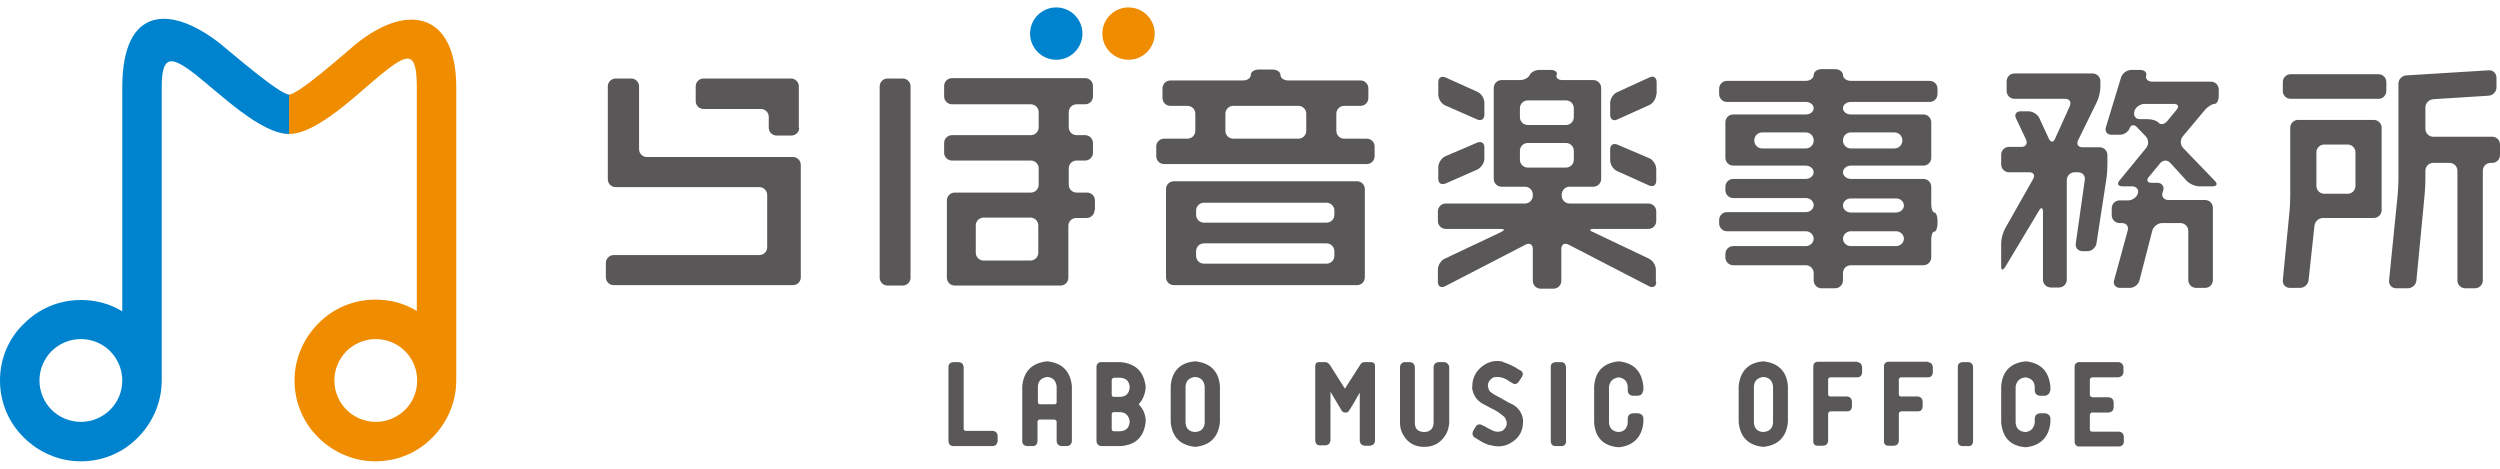 <?xml version="1.0" encoding="utf-8"?>
<!-- Generator: Adobe Illustrator 24.2.0, SVG Export Plug-In . SVG Version: 6.00 Build 0)  -->
<svg version="1.1" id="レイヤー_1" xmlns="http://www.w3.org/2000/svg" xmlns:xlink="http://www.w3.org/1999/xlink" x="0px"
	 y="0px" viewBox="0 0 640 120" style="enable-background:new 0 0 640 120;" xml:space="preserve">
<style type="text/css">
	.st0{fill:#595757;}
	.st1{fill:#0083CE;}
	.st2{fill:#F08C00;}
	.st3{fill:none;}
</style>
<g>
	<g>
		<g>
			<path class="st0" d="M205,71c0,1.1-0.9,2-2,2h-45.9c-1.1,0-2-0.9-2-2v-3.7c0-1.1,0.9-2,2-2h37.3c1.1,0,2-0.9,2-2V49.9
				c0-1.1-0.9-2-2-2h-36.8c-1.1,0-2-0.9-2-2V22.1c0-1.1,0.9-2,2-2h4c1.1,0,2,0.9,2,2v16.1c0,1.1,0.9,2,2,2H203c1.1,0,2,0.9,2,2V71z
				 M204.6,32.7c0,1.1-0.9,2-2,2h-3.8c-1.1,0-2-0.9-2-2v-2.8c0-1.1-0.9-2-2-2h-14.7c-1.1,0-2-0.9-2-2v-3.8c0-1.1,0.9-2,2-2h22.4
				c1.1,0,2,0.9,2,2V32.7z"/>
		</g>
		<g>
			<path class="st0" d="M233.1,71.1c0,1.1-0.9,2-2,2h-3.9c-1.1,0-2-0.9-2-2v-49c0-1.1,0.9-2,2-2h3.9c1.1,0,2,0.9,2,2V71.1z
				 M280.2,53.8c0,1.1-0.9,2-2,2h-2.7c-1.1,0-2,0.9-2,2v13.3c0,1.1-0.9,2-2,2h-27.1c-1.1,0-2-0.9-2-2V51.3c0-1.1,0.9-2,2-2h19.5
				c1.1,0,2-0.9,2-2v-4.2c0-1.1-0.9-2-2-2h-20.2c-1.1,0-2-0.9-2-2v-2.5c0-1.1,0.9-2,2-2h20.2c1.1,0,2-0.9,2-2v-3.9c0-1.1-0.9-2-2-2
				h-20.2c-1.1,0-2-0.9-2-2v-2.7c0-1.1,0.9-2,2-2h34.1c1.1,0,2,0.9,2,2v2.7c0,1.1-0.9,2-2,2h-2.2c-1.1,0-2,0.9-2,2v3.9
				c0,1.1,0.9,2,2,2h2.2c1.1,0,2,0.9,2,2v2.5c0,1.1-0.9,2-2,2h-2.2c-1.1,0-2,0.9-2,2v4.2c0,1.1,0.9,2,2,2h2.7c1.1,0,2,0.9,2,2V53.8z
				 M263.8,66.7c1.1,0,2-0.9,2-2v-7c0-1.1-0.9-2-2-2h-12c-1.1,0-2,0.9-2,2v7c0,1.1,0.9,2,2,2H263.8z"/>
		</g>
		<g>
			<path class="st0" d="M351.9,40c0,1.1-0.9,2-2,2h-51.9c-1.1,0-2-0.9-2-2v-2.5c0-1.1,0.9-2,2-2h6c1.1,0,2-0.9,2-2v-4.4
				c0-1.1-0.9-2-2-2h-4.4c-1.1,0-2-0.9-2-2v-2.5c0-1.1,0.9-2,2-2h18.6c1.1,0,2-0.6,2-1.4c0-0.8,0.9-1.4,2-1.4h3.6c1.1,0,2,0.6,2,1.4
				c0,0.8,0.9,1.4,2,1.4h18.5c1.1,0,2,0.9,2,2v2.5c0,1.1-0.9,2-2,2h-4.2c-1.1,0-2,0.9-2,2v4.4c0,1.1,0.9,2,2,2h5.8c1.1,0,2,0.9,2,2
				V40z M349.4,71c0,1.1-0.9,2-2,2h-46.9c-1.1,0-2-0.9-2-2V48.4c0-1.1,0.9-2,2-2h46.9c1.1,0,2,0.9,2,2V71z M339.6,57
				c1.1,0,2-0.9,2-2v-1.1c0-1.1-0.9-2-2-2h-31.4c-1.1,0-2,0.9-2,2V55c0,1.1,0.9,2,2,2H339.6z M339.6,67.5c1.1,0,2-0.9,2-2v-1.2
				c0-1.1-0.9-2-2-2h-31.4c-1.1,0-2,0.9-2,2v1.2c0,1.1,0.9,2,2,2H339.6z M332.4,35.5c1.1,0,2-0.9,2-2v-4.4c0-1.1-0.9-2-2-2h-16.7
				c-1.1,0-2,0.9-2,2v4.4c0,1.1,0.9,2,2,2H332.4z"/>
		</g>
		<g>
			<path class="st0" d="M424,72.2c0,1.1-0.8,1.6-1.8,1.1l-20.7-10.7c-1-0.5-1.8,0-1.8,1.1v8.2c0,1.1-0.9,2-2,2h-3.3
				c-1.1,0-2-0.9-2-2v-8.2c0-1.1-0.8-1.6-1.8-1.1l-20.7,10.7c-1,0.5-1.8,0-1.8-1.1v-3.2c0-1.1,0.8-2.4,1.8-2.8l14.4-6.8
				c1-0.5,0.9-0.8-0.2-0.8h-14c-1.1,0-2-0.9-2-2v-2.5c0-1.1,0.9-2,2-2h20.3c1.1,0,2-0.9,2-2v-0.3c0-1.1-0.9-2-2-2h-6
				c-1.1,0-2-0.9-2-2V22.5c0-1.1,0.9-2,2-2h4.7c1.1,0,2.2-0.6,2.5-1.3c0.3-0.7,1.4-1.3,2.5-1.3h2.9c1.1,0,1.8,0.6,1.5,1.3
				c-0.3,0.7,0.4,1.3,1.5,1.3h7.9c1.1,0,2,0.9,2,2v23.3c0,1.1-0.9,2-2,2h-6.1c-1.1,0-2,0.9-2,2v0.3c0,1.1,0.9,2,2,2H422
				c1.1,0,2,0.9,2,2v2.5c0,1.1-0.9,2-2,2h-14c-1.1,0-1.2,0.4-0.2,0.8l14.3,6.8c1,0.5,1.8,1.7,1.8,2.8V72.2z M380,29.4
				c0,1.1-0.8,1.6-1.8,1.2l-8.2-3.6c-1-0.4-1.8-1.7-1.8-2.8V21c0-1.1,0.8-1.6,1.8-1.2l8.2,3.7c1,0.4,1.8,1.7,1.8,2.8V29.4z
				 M380,40.6c0,1.1-0.8,2.3-1.8,2.8l-8.2,3.6c-1,0.4-1.8-0.1-1.8-1.2v-3c0-1.1,0.8-2.3,1.8-2.8l8.2-3.5c1-0.4,1.8,0.1,1.8,1.2V40.6
				z M400.9,32c1.1,0,2-0.9,2-2v-2.3c0-1.1-0.9-2-2-2h-9.8c-1.1,0-2,0.9-2,2V30c0,1.1,0.9,2,2,2H400.9z M400.9,42.9c1.1,0,2-0.9,2-2
				v-2.3c0-1.1-0.9-2-2-2h-9.8c-1.1,0-2,0.9-2,2v2.3c0,1.1,0.9,2,2,2H400.9z M424,24.1c0,1.1-0.8,2.4-1.8,2.8l-8.2,3.7
				c-1,0.5-1.8-0.1-1.8-1.2v-3c0-1.1,0.8-2.4,1.8-2.8l8.3-3.8c1-0.5,1.8,0.1,1.8,1.2V24.1z M424,46.3c0,1.1-0.8,1.6-1.8,1.2
				l-8.2-3.7c-1-0.4-1.8-1.7-1.8-2.8v-2.8c0-1.1,0.8-1.6,1.8-1.2l8.2,3.5c1,0.4,1.8,1.7,1.8,2.8V46.3z"/>
		</g>
		<g>
			<path class="st0" d="M496,57.3c0,1.1-0.4,2-0.8,2c-0.5,0-0.8,0.9-0.8,2v4.6c0,1.1-0.9,2-2,2h-18.6c-1.1,0-2,0.9-2,2v1.9
				c0,1.1-0.9,2-2,2h-3.5c-1.1,0-2-0.9-2-2v-1.9c0-1.1-0.9-2-2-2h-18.6c-1.1,0-2-0.9-2-2V65c0-1.1,0.9-2,2-2h18.6c1.1,0,2-0.9,2-1.9
				c0-1-0.9-1.9-2-1.9h-20.2c-1.1,0-2-0.9-2-2v-0.9c0-1.1,0.9-2,2-2h20.2c1.1,0,2-0.8,2-1.8c0-1-0.9-1.8-2-1.8h-18.6
				c-1.1,0-2-0.9-2-2v-0.9c0-1.1,0.9-2,2-2h18.6c1.1,0,2-0.8,2-1.7c0-0.9-0.9-1.7-2-1.7h-18.6c-1.1,0-2-0.9-2-2v-9.1
				c0-1.1,0.9-2,2-2h18.6c1.1,0,2-0.7,2-1.6c0-0.9-0.9-1.6-2-1.6h-20.2c-1.1,0-2-0.9-2-2v-1.4c0-1.1,0.9-2,2-2h20.2
				c1.1,0,2-0.7,2-1.5c0-0.8,0.9-1.5,2-1.5h3.5c1.1,0,2,0.7,2,1.5c0,0.8,0.9,1.5,2,1.5H494c1.1,0,2,0.9,2,2v1.4c0,1.1-0.9,2-2,2
				h-20.2c-1.1,0-2,0.7-2,1.6c0,0.9,0.9,1.6,2,1.6h18.6c1.1,0,2,0.9,2,2v9.1c0,1.1-0.9,2-2,2h-18.6c-1.1,0-2,0.8-2,1.7
				c0,0.9,0.9,1.7,2,1.7h18.6c1.1,0,2,0.9,2,2v4.6c0,1.1,0.4,2,0.8,2c0.4,0,0.8,0.9,0.8,2V57.3z M462.3,38c1.1,0,2-0.9,2-2v-0.1
				c0-1.1-0.9-2-2-2h-11.2c-1.1,0-2,0.9-2,2V36c0,1.1,0.9,2,2,2H462.3z M485,38c1.1,0,2-0.9,2-2v-0.1c0-1.1-0.9-2-2-2h-11.2
				c-1.1,0-2,0.9-2,2V36c0,1.1,0.9,2,2,2H485z M485.4,54.4c1.1,0,2-0.8,2-1.8c0-1-0.9-1.8-2-1.8h-11.6c-1.1,0-2,0.8-2,1.8
				c0,1,0.9,1.8,2,1.8H485.4z M485.4,63c1.1,0,2-0.9,2-1.9c0-1-0.9-1.9-2-1.9h-11.6c-1.1,0-2,0.9-2,1.9c0,1,0.9,1.9,2,1.9H485.4z"/>
		</g>
		<g>
			<path class="st0" d="M539.5,42c0,1.1-0.1,2.9-0.3,4l-2.5,16.3c-0.2,1.1-1.2,2-2.3,2h-1.3c-1.1,0-1.9-0.9-1.7-2l2.3-16.2
				c0.2-1.1-0.6-2-1.7-2h-0.9c-1.1,0-2,0.9-2,2v25.5c0,1.1-0.9,2-2,2H525c-1.1,0-2-0.9-2-2V54.2c0-1.1-0.5-1.2-1-0.3l-8.7,14.5
				c-0.6,0.9-1,0.8-1-0.3v-5.9c0-1.1,0.5-2.8,1-3.7l7.2-12.7c0.5-1,0.1-1.7-1-1.7h-5.2c-1.1,0-2-0.9-2-2v-2.5c0-1.1,0.9-2,2-2h3.2
				c1.1,0,1.6-0.8,1.2-1.8l-2.6-5.5c-0.5-1,0.1-1.8,1.1-1.8h2.1c1.1,0,2.4,0.8,2.8,1.8l2.4,5.2c0.5,1,1.2,1,1.6,0l3.8-8.4
				c0.4-1-0.1-1.8-1.2-1.8h-13c-1.1,0-2-0.9-2-2v-2.5c0-1.1,0.9-2,2-2h20c1.1,0,2,0.9,2,2v1.5c0,1.1-0.4,2.8-0.9,3.8l-4.8,9.8
				c-0.5,1,0,1.8,1.1,1.8h4.4c1.1,0,2,0.9,2,2V42z M567,46.3c0.8,0.8,0.5,1.4-0.6,1.4h-3.4c-1.1,0-2.6-0.7-3.3-1.5l-4.1-4.5
				c-0.7-0.8-1.9-0.8-2.6,0.1l-2.9,3.5c-0.7,0.8-0.4,1.5,0.7,1.5h1.5c1.1,0,1.8,0.9,1.5,1.9l-0.2,0.6c-0.3,1.1,0.4,1.9,1.5,1.9h9.4
				c1.1,0,2,0.9,2,2v18.5c0,1.1-0.9,2-2,2h-2.3c-1.1,0-2-0.9-2-2V59.1c0-1.1-0.9-2-2-2h-4.7c-1.1,0-2.2,0.9-2.5,1.9l-3.3,12.8
				c-0.3,1.1-1.4,1.9-2.5,1.9h-2.5c-1.1,0-1.8-0.9-1.5-1.9l3.5-12.8c0.3-1.1-0.4-1.9-1.5-1.9h-0.6c-1.1,0-2-0.9-2-2v-1.8
				c0-1.1,0.9-2,2-2h2.2c1.1,0,2.2-0.8,2.5-1.8c0.3-1-0.4-1.8-1.5-1.8h-2.5c-1.1,0-1.4-0.7-0.7-1.5l6.8-8.3c0.7-0.8,0.7-2.2-0.1-3
				l-2.2-2.3c-0.7-0.8-1.6-0.7-1.9,0.2c-0.3,0.9-1.4,1.7-2.5,1.7h-2.2c-1.1,0-1.7-0.9-1.4-1.9l3.9-12.8c0.3-1,1.5-1.9,2.6-1.9h2.3
				c1.1,0,1.8,0.7,1.5,1.5c-0.2,0.8,0.5,1.5,1.5,1.5H566c1.1,0,2,0.9,2,2v1.7c0,1.1-0.5,2-1.1,2c-0.6,0-1.7,0.7-2.4,1.5l-5.7,6.8
				c-0.7,0.8-0.7,2.2,0.1,3L567,46.3z M557.2,28.1c0.7-0.8,0.4-1.5-0.7-1.5H549c-1.1,0-2.3,0.8-2.6,1.9l0,0.1
				c-0.3,1,0.3,1.9,1.4,1.9h2c1.1,0,2.4,0.4,2.9,1c0.5,0.5,1.5,0.3,2.2-0.6L557.2,28.1z"/>
		</g>
		<g>
			<path class="st0" d="M609.7,53.8c0,1.1-0.9,2-2,2h-13c-1.1,0-2.1,0.9-2.2,2l-1.5,13.9c-0.1,1.1-1.1,2-2.2,2h-2.6
				c-1.1,0-1.9-0.9-1.8-2l1.7-17.4c0.1-1.1,0.2-2.9,0.2-4V32.7c0-1.1,0.9-2,2-2h19.4c1.1,0,2,0.9,2,2V53.8z M610.9,23.3
				c0,1.1-0.9,2-2,2h-22.5c-1.1,0-2-0.9-2-2v-2.3c0-1.1,0.9-2,2-2h22.5c1.1,0,2,0.9,2,2V23.3z M601,49.6c1.1,0,2-0.9,2-2V39
				c0-1.1-0.9-2-2-2h-6c-1.1,0-2,0.9-2,2v8.6c0,1.1,0.9,2,2,2H601z M640,39.7c0,1.1-0.9,2-2,2h-0.4c-1.1,0-2,0.9-2,2v28.1
				c0,1.1-0.9,2-2,2h-2.5c-1.1,0-2-0.9-2-2V43.7c0-1.1-0.9-2-2-2h-4.2c-1.1,0-2,0.9-2,2v2.2c0,1.1-0.1,2.9-0.2,4l-2.1,21.9
				c-0.1,1.1-1.1,2-2.2,2h-3c-1.1,0-1.9-0.9-1.8-2l2.2-21.9c0.1-1.1,0.2-2.9,0.2-4V21.4c0-1.1,0.9-2,2-2.1l21.1-1.3
				c1.1-0.1,2,0.8,2,1.9v2.5c0,1.1-0.9,2-2,2.1l-14.2,0.9c-1.1,0.1-2,1-2,2.1V33c0,1.1,0.9,2,2,2H638c1.1,0,2,0.9,2,2V39.7z"/>
		</g>
	</g>
	<path class="st1" d="M277.1,8.6c0,3.7-3,6.7-6.7,6.7c-3.7,0-6.7-3-6.7-6.7c0-3.7,3-6.7,6.7-6.7C274.1,1.9,277.1,4.9,277.1,8.6z"/>
	<path class="st2" d="M295.6,8.6c0,3.7-3,6.7-6.7,6.7c-3.7,0-6.7-3-6.7-6.7c0-3.7,3-6.7,6.7-6.7C292.6,1.9,295.6,4.9,295.6,8.6z"/>
	<g>
		<path class="st0" d="M254.2,114.2h-10.3c-0.7-0.1-1-0.5-1.1-1.2v-1.3V93.8c0.1-0.7,0.5-1,1.2-1.1h1.5c0.7,0.1,1.1,0.5,1.2,1.2v3.8
			v12c0,0.4,0.2,0.6,0.6,0.6h6.9c0.7,0.1,1.1,0.5,1.2,1.2v1.5C255.2,113.8,254.9,114.1,254.2,114.2z"/>
		<path class="st0" d="M268.1,92.5c3.8,0.4,5.9,2.5,6.3,6.3V113c-0.1,0.7-0.5,1.1-1.2,1.2h-1.5c-0.7-0.1-1.1-0.5-1.2-1.2v-5
			c0-0.3-0.2-0.5-0.6-0.6h-3.7c-0.4,0-0.6,0.3-0.6,0.6v5c-0.1,0.8-0.5,1.2-1.2,1.2h-1.5c-0.7-0.1-1.1-0.4-1.2-1.1V98.8
			C262.1,95,264.2,92.9,268.1,92.5z M270.5,102.9v-4c-0.2-1.5-1-2.3-2.4-2.4c-1.5,0.2-2.3,1-2.4,2.4v4c0,0.4,0.2,0.6,0.6,0.6h3.7
			C270.3,103.5,270.5,103.3,270.5,102.9z"/>
		<path class="st0" d="M293.3,99.1c-0.1,1.7-0.7,3.2-1.8,4.4c1.2,1.2,1.8,2.7,1.8,4.4c-0.4,3.9-2.5,6-6.4,6.3h-5
			c-0.7-0.1-1.1-0.5-1.2-1.2v-1.3V95.2v-1.3c0-0.6,0.4-1.1,1-1.2h5.2C290.8,93.1,292.9,95.2,293.3,99.1z M286.8,101.6
			c1.5-0.1,2.3-0.9,2.4-2.5c-0.1-1.5-0.9-2.3-2.4-2.4h-1.6c-0.4,0.1-0.6,0.3-0.6,0.6v3.7c0,0.4,0.2,0.6,0.6,0.6H286.8z M286.8,110.4
			c1.5-0.1,2.3-0.9,2.4-2.5c-0.2-1.5-1-2.3-2.4-2.4h-1.6c-0.4,0-0.6,0.2-0.6,0.6v3.7c0,0.4,0.2,0.6,0.6,0.6H286.8z"/>
		<path class="st0" d="M306,92.5c3.8,0.4,6,2.5,6.3,6.3v9.3c-0.4,3.8-2.5,5.9-6.3,6.3c-3.8-0.4-5.9-2.4-6.3-6.3v-9.3
			C300,95,302.1,92.8,306,92.5z M308.4,108.2v-9.3c-0.2-1.5-1-2.3-2.5-2.4c-1.5,0.2-2.3,1-2.4,2.4v9.3c0.1,1.5,0.9,2.3,2.4,2.4
			C307.5,110.5,308.3,109.7,308.4,108.2z"/>
		<path class="st0" d="M352,93.7c0,0,0,0.1,0,0.1v5.3v8.7v5.1c-0.1,0.7-0.5,1.1-1.2,1.2h-1.5c-0.7-0.1-1.1-0.5-1.2-1.2v-12.4
			c-0.9,1.6-1.8,3.2-2.8,4.7c-0.1,0.2-0.3,0.3-0.5,0.4c-0.2,0-0.3,0-0.4,0c-0.2,0-0.3,0-0.5-0.1c-0.2-0.1-0.4-0.2-0.5-0.5
			c-0.9-1.6-1.9-3.1-2.8-4.7v10.4v2.1c-0.1,0.7-0.5,1.1-1.2,1.2h-1.5c-0.7,0-1.1-0.4-1.2-1.1V93.9v-0.2c0-0.6,0.3-1,1-1h0.4h0.4h0.1
			c0.2,0,0.5,0,0.8,0c0.5,0.1,0.8,0.4,1.1,0.8c1.3,2,2.5,4,3.8,6c1.3-2,2.6-4.1,3.9-6.1c0.2-0.4,0.5-0.6,1-0.7h0.2h1.1h0.4
			C351.7,92.7,352,93.1,352,93.7z"/>
		<path class="st0" d="M369.8,92.7c0.6,0.1,1,0.5,1.2,1.1v14.5c-0.1,1-0.3,2-0.9,3c-1.3,2.1-3.1,3.1-5.5,3.1c-2.4,0-4.2-1-5.4-3.1
			c-0.5-0.9-0.8-1.9-0.8-3V93.8c0.1-0.6,0.5-1,1.1-1.1h1.5c0.7,0.1,1.1,0.5,1.2,1.2c0,4.8,0,9.6,0,14.4c0,1.5,0.8,2.2,2.3,2.3
			c1.6,0,2.4-0.8,2.5-2.3c0-4.8,0-9.6,0-14.4c0.1-0.7,0.5-1.1,1.2-1.2H369.8z"/>
		<path class="st0" d="M389.8,106.9c0.1,0.4,0.1,0.7,0.1,1v0c0,2.3-0.9,4-2.7,5.2c-1.7,1.2-3.7,1.5-5.8,0.8V114
			c-1.2-0.4-2.2-0.9-3.2-1.6c-0.2-0.1-0.4-0.2-0.7-0.4c-0.5-0.4-0.7-0.9-0.4-1.6c0.2-0.4,0.4-0.8,0.7-1.2c0.4-0.6,1-0.7,1.6-0.4
			c0.2,0.1,0.5,0.3,0.8,0.4c0.6,0.4,1.4,0.8,2.1,1.1c0.7,0.3,1.5,0.3,2.3,0c1.3-1,1.5-2.2,0.5-3.6c-0.7-0.6-1.5-1.2-2.4-1.7
			c-0.8-0.4-1.6-0.8-2.5-1.3c-1.7-0.8-2.8-2-3.2-3.7c-0.1-0.4-0.2-0.7-0.1-1v0c0-2.1,0.8-3.8,2.4-5.1c1.6-1.3,3.4-1.8,5.5-1.3v0.1
			c1.3,0.4,2.6,1,3.7,1.7h0c0.2,0.2,0.5,0.3,0.7,0.4c0.7,0.4,0.8,1,0.4,1.7c-0.3,0.4-0.5,0.8-0.8,1.2c-0.4,0.6-1,0.8-1.6,0.4
			c-0.2-0.1-0.4-0.3-0.7-0.4c-1.3-1-2.7-1.4-4.2-1.1c-1.5,0.9-1.8,2.2-0.9,3.6c0.7,0.6,1.6,1.1,2.4,1.5c0.8,0.5,1.7,0.9,2.5,1.4
			C388.3,103.9,389.4,105.2,389.8,106.9z"/>
		<path class="st0" d="M400.9,94v17v2.1v0.1c0,0.2-0.1,0.4-0.2,0.5c-0.1,0.2-0.2,0.3-0.4,0.4h0c0,0,0,0,0,0
			c-0.2,0.1-0.4,0.1-0.6,0.1h-1.5c-0.7,0-1.1-0.4-1.2-1.1V93.9c0-0.7,0.4-1.1,1.2-1.2h1.5c0.4,0,0.8,0.2,1,0.6
			C400.8,93.5,400.9,93.7,400.9,94z"/>
		<path class="st0" d="M420.6,100.1c-0.1,0.7-0.5,1.1-1.2,1.2h-1.5c-0.7-0.1-1.1-0.5-1.2-1.2v-1.1c-0.1-1.4-0.9-2.2-2.3-2.4
			c-1.5,0.2-2.3,1-2.5,2.4v9.2c0.1,1.5,1,2.3,2.5,2.4c1.4-0.1,2.2-1,2.3-2.4v-1.2c0.1-0.7,0.5-1.1,1.3-1.2h1.4
			c0.7,0.1,1.2,0.5,1.3,1.2v1.2c-0.4,3.8-2.6,5.9-6.3,6.3c-3.9-0.3-6-2.4-6.3-6.3v-9.3c0.3-3.9,2.4-6,6.3-6.4
			c3.8,0.4,5.9,2.5,6.3,6.4V100.1z"/>
		<path class="st0" d="M451.4,92.5c3.8,0.4,6,2.5,6.3,6.3v9.3c-0.4,3.8-2.5,5.9-6.3,6.3c-3.8-0.4-5.9-2.4-6.3-6.3v-9.3
			C445.5,95,447.6,92.8,451.4,92.5z M453.9,108.2v-9.3c-0.2-1.5-1-2.3-2.5-2.4c-1.5,0.2-2.3,1-2.4,2.4v9.3c0.1,1.5,0.9,2.3,2.4,2.4
			C452.9,110.5,453.8,109.7,453.9,108.2z"/>
		<path class="st0" d="M475.5,92.7c0.7,0.1,1.1,0.5,1.2,1.2v1.5c-0.1,0.8-0.5,1.2-1.3,1.2h-6.8c-0.4,0-0.6,0.3-0.6,0.6v3.7
			c0,0.4,0.2,0.6,0.6,0.6h4.3c0.7,0.1,1.1,0.5,1.2,1.2v1.5c-0.1,0.7-0.5,1.1-1.2,1.1h-4.3c-0.4,0.1-0.6,0.3-0.6,0.7v3.2v3.7
			c-0.1,0.7-0.4,1.1-1.2,1.2h-1.5c-0.7,0-1.1-0.4-1.1-1.1v-3.9v-0.4V95.2v-1.4c0-0.7,0.4-1.1,1-1.2H475.5z"/>
		<path class="st0" d="M493.6,92.7c0.7,0.1,1.1,0.5,1.2,1.2v1.5c-0.1,0.8-0.5,1.2-1.3,1.2h-6.8c-0.4,0-0.6,0.3-0.6,0.6v3.7
			c0,0.4,0.2,0.6,0.6,0.6h4.3c0.7,0.1,1.1,0.5,1.2,1.2v1.5c-0.1,0.7-0.5,1.1-1.2,1.1h-4.3c-0.4,0.1-0.6,0.3-0.6,0.7v3.2v3.7
			c-0.1,0.7-0.4,1.1-1.2,1.2h-1.5c-0.7,0-1.1-0.4-1.1-1.1v-3.9v-0.4V95.2v-1.4c0-0.7,0.4-1.1,1-1.2H493.6z"/>
		<path class="st0" d="M505.1,94v17v2.1v0.1c0,0.2-0.1,0.4-0.2,0.5c-0.1,0.2-0.2,0.3-0.4,0.4h0c0,0-0.1,0,0,0
			c-0.2,0.1-0.4,0.1-0.6,0.1h-1.5c-0.7,0-1.1-0.4-1.2-1.1V93.9c0-0.7,0.4-1.1,1.2-1.2h1.5c0.4,0,0.8,0.2,1,0.6
			C505.1,93.5,505.1,93.7,505.1,94z"/>
		<path class="st0" d="M524.8,100.1c-0.1,0.7-0.6,1.1-1.2,1.2h-1.5c-0.7-0.1-1.1-0.5-1.2-1.2v-1.1c-0.1-1.4-0.9-2.2-2.4-2.4
			c-1.5,0.2-2.3,1-2.5,2.4v9.2c0.1,1.5,1,2.3,2.5,2.4c1.4-0.1,2.2-1,2.4-2.4v-1.2c0.1-0.7,0.5-1.1,1.3-1.2h1.4
			c0.7,0.1,1.2,0.5,1.3,1.2v1.2c-0.4,3.8-2.6,5.9-6.3,6.3c-3.9-0.3-5.9-2.4-6.3-6.3v-9.3c0.3-3.9,2.4-6,6.3-6.4
			c3.8,0.4,5.9,2.5,6.3,6.4V100.1z"/>
		<path class="st0" d="M535.6,96.6c-0.4,0.1-0.6,0.3-0.6,0.6v3.9c0,0.3,0.3,0.5,0.6,0.6h4.3c0.7,0.1,1.1,0.5,1.2,1.2v1.5
			c-0.1,0.7-0.5,1.1-1.2,1.2h-4.3c-0.3,0-0.5,0.2-0.6,0.6v3.7c0,0.4,0.2,0.6,0.6,0.6h6.9c0.7,0.1,1.1,0.5,1.2,1.2v1.5
			c-0.1,0.7-0.6,1.1-1.3,1.1h-10.1c-0.7,0-1.1-0.4-1.2-1.1v-1.4V95.2v-1.3c0-0.7,0.4-1.1,1-1.2h10.3c0.7,0.1,1.1,0.6,1.2,1.2v1.5
			c-0.1,0.7-0.6,1.1-1.3,1.2H535.6z"/>
	</g>
	<g>
		<path class="st3" d="M96.2,86.8c-2.9,0-5.6,1.2-7.5,3.1c-1.9,1.9-3.1,4.6-3.1,7.5c0,2.9,1.2,5.6,3.1,7.5c1.9,1.9,4.6,3.1,7.5,3.1
			c2.9,0,5.6-1.2,7.5-3.1c1.9-1.9,3.1-4.6,3.1-7.5c0-2.9-1.2-5.6-3.1-7.5C101.7,88,99.1,86.8,96.2,86.8z"/>
		<path class="st2" d="M116.8,96.2L116.8,96.2l0-73.9c0-18.4-11.8-22.1-25.6-11.1C88.1,13.8,76.4,24.2,74,24.2v10.1
			c7.2,0,17.5-10.3,23.5-15.2c6.9-5.6,9.2-6.3,9.2,3.2l0,57.3c-3.1-1.9-6.7-2.9-10.6-2.9c-5.7,0-10.9,2.3-14.6,6.1
			c-3.7,3.7-6.1,8.9-6.1,14.6c0,5.7,2.3,10.9,6.1,14.6c3.7,3.7,8.9,6.1,14.6,6.1c5.7,0,10.9-2.3,14.6-6.1c3.7-3.7,6.1-8.9,6.1-14.6
			C116.8,97,116.8,96.6,116.8,96.2z M103.7,104.9c-1.9,1.9-4.6,3.1-7.5,3.1c-2.9,0-5.6-1.2-7.5-3.1c-1.9-1.9-3.1-4.6-3.1-7.5
			c0-2.9,1.2-5.6,3.1-7.5c1.9-1.9,4.6-3.1,7.5-3.1c2.9,0,5.6,1.2,7.5,3.1c1.9,1.9,3.1,4.6,3.1,7.5
			C106.8,100.4,105.6,103,103.7,104.9z"/>
		<path class="st1" d="M74,24.2c-2.4,0-14.4-10.4-17.6-13C44.1,1.5,31.3,1.1,31.3,22.4v57.3c-3.1-1.9-6.7-2.9-10.6-2.9
			c-5.7,0-10.9,2.3-14.6,6.1C2.3,86.5,0,91.7,0,97.4c0,5.7,2.3,10.9,6.1,14.6c3.7,3.7,8.9,6.1,14.6,6.1c5.7,0,10.9-2.3,14.6-6.1
			c3.7-3.7,6.1-8.9,6.1-14.6c0-0.4,0-0.8,0-1.2h0V22.4c0-8.6,2.5-8.1,8.8-3.2C56.3,24,66.8,34.3,74,34.3c0,0,0,0,0,0L74,24.2
			C74,24.2,74,24.2,74,24.2z M28.2,104.9c-1.9,1.9-4.6,3.1-7.5,3.1c-2.9,0-5.6-1.2-7.5-3.1c-1.9-1.9-3.1-4.6-3.1-7.5
			c0-2.9,1.2-5.6,3.1-7.5c1.9-1.9,4.6-3.1,7.5-3.1c2.9,0,5.6,1.2,7.5,3.1c1.9,1.9,3.1,4.6,3.1,7.5C31.3,100.4,30.1,103,28.2,104.9z"
			/>
	</g>
</g>
</svg>
